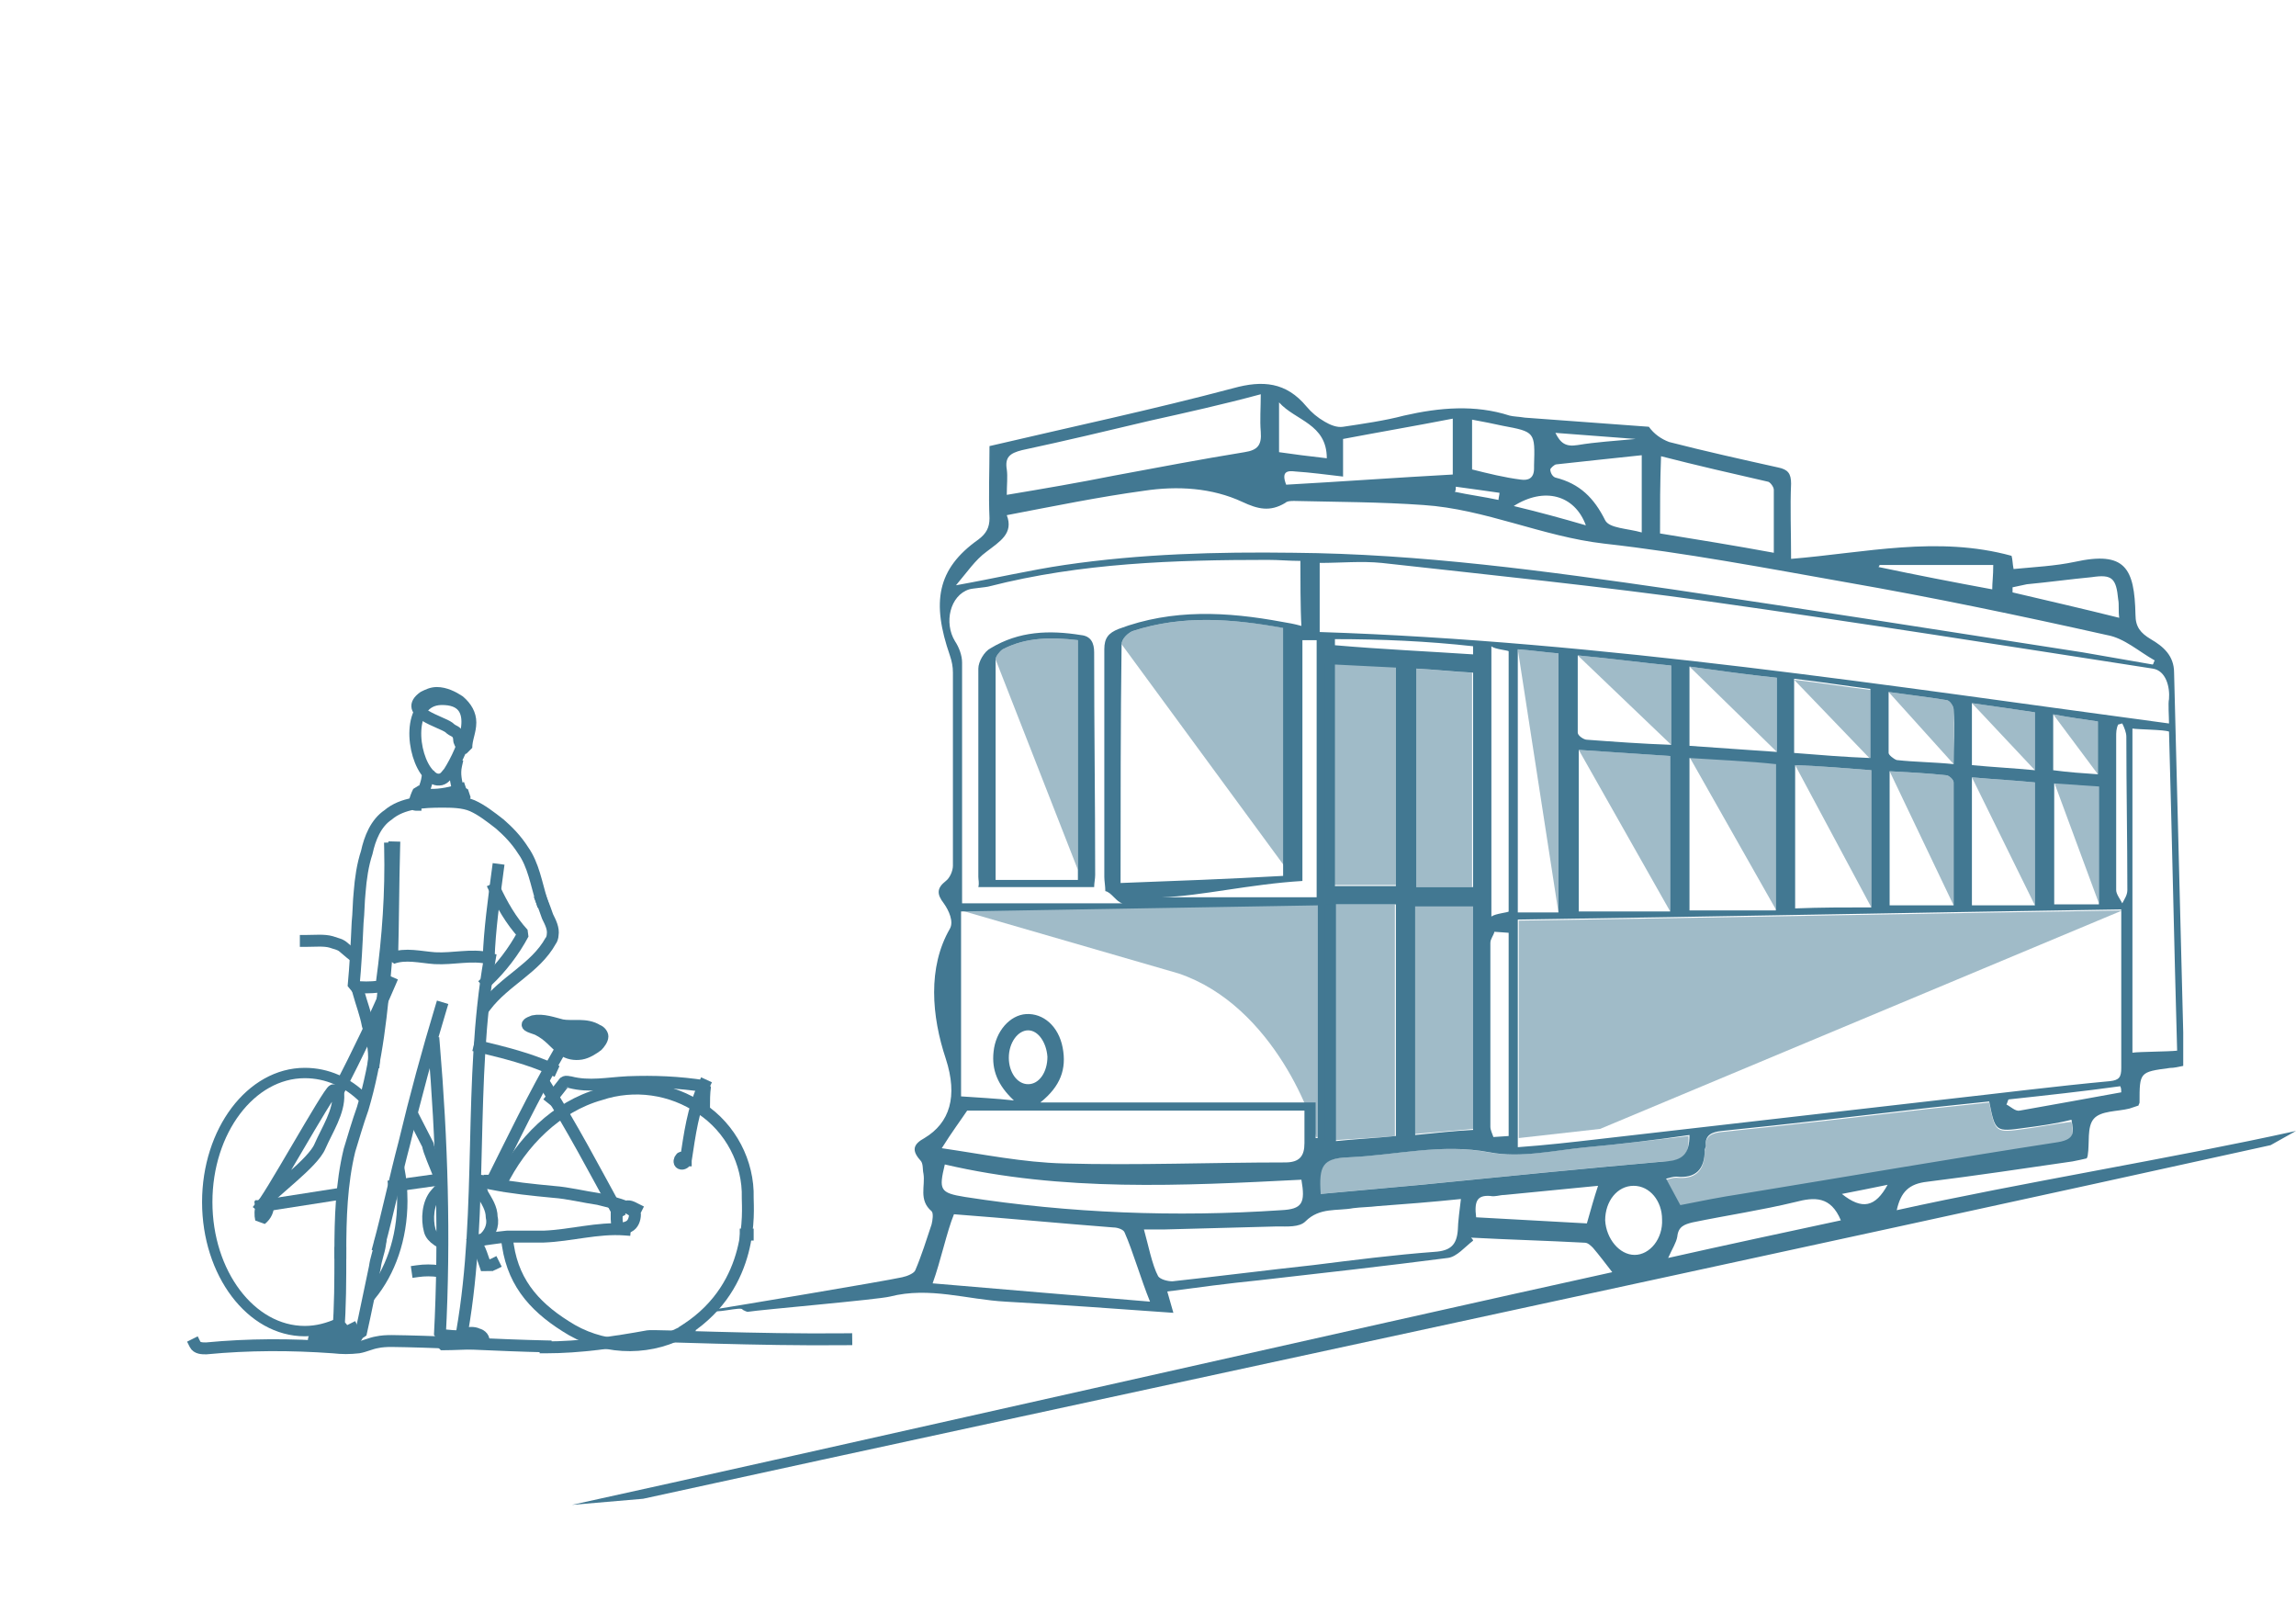 <?xml version="1.0" encoding="utf-8"?>
<!-- Generator: Adobe Illustrator 25.2.1, SVG Export Plug-In . SVG Version: 6.00 Build 0)  -->
<svg version="1.1" id="Livello_1" xmlns="http://www.w3.org/2000/svg" xmlns:xlink="http://www.w3.org/1999/xlink" x="0px" y="0px"
	 viewBox="0 0 226 158.7" style="enable-background:new 0 0 226 158.7;" xml:space="preserve">
<style type="text/css">
	.st0{opacity:0.7;}
	.st1{opacity:0.5;fill:#427892;enable-background:new    ;}
	.st2{fill:none;stroke:#427892;stroke-width:0.85;stroke-linecap:square;stroke-linejoin:bevel;stroke-miterlimit:10;}
	.st3{fill:none;stroke:#427892;stroke-width:0.85;stroke-miterlimit:10;}
	.st4{fill:#427892;stroke:#427892;stroke-width:0.85;stroke-linecap:square;stroke-linejoin:bevel;stroke-miterlimit:10;}
	.st5{fill:#427892;}
	.st6{fill:none;stroke:#427892;stroke-width:1.17;stroke-linecap:square;stroke-linejoin:bevel;stroke-miterlimit:10;}
	.st7{fill:#427892;stroke:#427892;stroke-width:1.17;stroke-linecap:square;stroke-linejoin:bevel;stroke-miterlimit:10;}
	.st8{fill:none;stroke:#427892;stroke-width:1.019;stroke-linecap:square;stroke-linejoin:bevel;stroke-miterlimit:10;}
</style>
<g id="_x33_Tsvcr_1_">
	<g>
		<path class="st5" d="M162.3,42c0.5,0.7,1.2,1.2,2,1.5c3.5,0.9,7.1,1.7,10.7,2.5c1,0.2,1.3,0.6,1.3,1.6c-0.1,2.3,0,4.7,0,7.4
			c7.3-0.6,14.4-2.3,21.7-0.3c0.1,0.3,0.1,0.8,0.2,1.3c2.1-0.2,4.1-0.3,6-0.7c5-1.1,5.9,0.6,6,5.2c0,1.2,0.5,1.8,1.5,2.4
			c1.2,0.7,2.3,1.6,2.3,3.3c0.3,11.8,0.6,23.6,0.9,35.4c0,1.1,0,2.1,0,3.3c-0.5,0.1-0.9,0.2-1.3,0.2c-3,0.4-3,0.4-3,3.4
			c0,0.1-0.1,0.2-0.1,0.3c-0.3,0.1-0.6,0.2-0.9,0.3c-1.2,0.3-2.8,0.2-3.5,1c-0.7,0.8-0.4,2.4-0.6,3.6c0,0,0,0.1-0.1,0.3
			c-0.4,0.1-0.9,0.2-1.4,0.3c-4.8,0.7-9.5,1.4-14.3,2c-1.8,0.2-2.6,1-3,2.8c12.2-2.7,27.1-5.1,39.3-7.8l-2.5,1.4
			c-43,9.5-117.2,25.4-160.2,34.8l-7,0.6c21.5-4.7,81-18.2,102.4-22.9c-0.7-0.9-1.3-1.7-1.9-2.4c-0.2-0.2-0.5-0.5-0.8-0.5
			c-3.7-0.2-7.5-0.3-11.2-0.5c0.1,0.1,0.2,0.2,0.2,0.3c-0.8,0.6-1.6,1.6-2.5,1.7c-6.2,0.8-12.4,1.5-18.6,2.2c-3,0.3-6,0.7-9,1.1
			l0.6,2.1c-5.6-0.4-11.1-0.8-16.5-1.1c-3.8-0.2-7.5-1.5-11.4-0.5c-1.2,0.3-12.8,1.3-14,1.5c-0.1,0-0.3-0.1-0.5-0.2c0-0.4-3,0.5-3,0
			c1.9-0.3,16.9-2.8,18.7-3.2c0.5-0.1,1.2-0.4,1.3-0.7c0.6-1.4,1.1-3,1.6-4.5c0.1-0.4,0.2-1.1,0-1.3c-1.3-1.1-0.6-2.5-0.8-3.7
			c-0.1-0.4,0-1-0.3-1.3c-0.9-1-0.7-1.6,0.4-2.2c2.5-1.5,3.3-4.1,2.1-7.8c-1.4-4.2-1.8-9,0.4-12.8c0.4-0.7-0.1-1.8-0.6-2.5
			c-0.7-0.9-0.7-1.5,0.2-2.2c0.4-0.3,0.7-1,0.7-1.5c0-6.3,0-12.7,0-19c0-0.6-0.1-1.1-0.3-1.7c-1.8-5.2-1.3-8.5,2.8-11.4
			c0.8-0.6,1.1-1.2,1.1-2.1c-0.1-2.3,0-4.7,0-7.1c8.1-1.9,16.1-3.6,24-5.7c2.9-0.8,5.2-0.6,7.2,1.8c0.5,0.6,1.1,1.1,1.8,1.5
			c0.5,0.3,1.2,0.6,1.8,0.5c2-0.3,4.1-0.6,6-1.1c3.5-0.8,7-1.1,10.4,0c0.4,0.1,0.9,0.1,1.5,0.2 M157.4,112.1
			c11.4-1.3,22.7-2.6,34-3.9c5.4-0.6,10.9-1.3,16.3-1.8c0.9-0.1,1.1-0.4,1.1-1.3c0-4.5,0-10.9,0-15.6c-19.6,0.3-39.4,0.7-59.4,1
			c0,6.8,0,15.5,0,22.4C152.2,112.7,154.8,112.4,157.4,112.1z M99.8,108.3c-1.6-1.5-2.2-3-2-4.8c0.2-2,1.6-3.6,3.2-3.7
			c1.7-0.1,3.2,1.2,3.6,3.3c0.4,2.1-0.2,3.8-2.2,5.4c9.2,0,18.1,0,27.1,0c0,1.2,0,2.4,0,3.5c0.1,0,0.1,0,0.2,0c0-7.6,0-15.2,0-22.9
			c-11.4,0.2-23.7,0.4-35.1,0.6c0,6,0,12,0,18.2C95.9,108,98.1,108.1,99.8,108.3z M97.1,54.3c-1.1,0.8-1.9,2-3,3.3
			c3.9-0.7,7.3-1.5,10.7-2c7.5-1.1,15-1.3,22.5-1.2c12.5,0.1,24.9,1.8,37.3,3.6c13.5,2,26.9,4.1,40.4,6.2c2.3,0.4,4.6,0.8,6.9,1.2
			c0.1-0.1,0.1-0.3,0.2-0.4c-1.6-0.9-3-2.2-4.7-2.5c-8.5-1.9-17.1-3.7-25.7-5.2c-7.9-1.4-15.8-2.9-23.8-3.8
			c-6.1-0.7-11.7-3.4-17.8-3.8c-4.2-0.3-8.5-0.3-12.7-0.4c-0.3,0-0.7,0-0.9,0.2c-1.5,0.9-2.7,0.6-4.2-0.1c-3-1.4-6.4-1.6-9.7-1.1
			c-4.4,0.6-8.8,1.5-13.5,2.4C99.8,52.5,98.4,53.3,97.1,54.3z M111.5,62.1c-0.5,0.2-1.1,0.8-1.1,1.3c-0.1,7.4-0.1,15.8-0.1,23.5
			c5.4-0.2,10.7-0.4,16-0.7c0-7.8,0-16.5,0-24.4C121.3,60.9,116.4,60.5,111.5,62.1z M213.5,68.8c0.1-1.2-0.3-2.8-1.6-3
			c-14.2-2.2-29.4-4.6-43.6-6.6c-10.7-1.5-21.5-2.6-32.3-3.8c-2-0.2-4,0-6.1,0c0,1.5,0,5.1,0,6.8c27.7,0.9,56,5.3,83.6,9
			C213.5,70.5,213.4,69.2,213.5,68.8z M199.3,111c-2.9,0.4-2.9,0.4-3.5-2.6c-1.9,0.2-3.8,0.4-5.7,0.6c-6.9,0.8-13.7,1.6-20.6,2.3
			c-1,0.1-1.7,0.4-1.6,1.5c0,0.1-0.1,0.3-0.1,0.4c0,1.9-0.9,2.8-2.8,2.6c-0.3,0-0.6,0.1-1,0.2c0.5,0.9,0.9,1.7,1.4,2.6
			c2-0.4,4-0.8,6-1.1c10.4-1.7,20.8-3.5,31.2-5.1c1.7-0.3,1.5-1,1.3-2.2C202.3,110.6,200.8,110.8,199.3,111z M95.2,109.3
			c-0.6,0.9-1.5,2.1-2.5,3.7c4.1,0.6,8,1.4,12,1.5c7.3,0.2,14.5-0.1,21.8-0.1c1.4,0,1.9-0.6,1.9-1.9c0-1,0-1.9,0-3.2
			C117.2,109.3,106.3,109.3,95.2,109.3z M128,55.2c-1.1,0-2.1-0.1-3.2-0.1c-9.2,0-18.4,0.3-27.4,2.6c-0.3,0.1-1.7,0.2-2,0.3
			c-1.9,0.6-2.5,3.3-1.4,5.1c0.4,0.6,0.7,1.4,0.7,2.1c0,7,0,13.9,0,20.9c0,0.6,0,2.1,0,2.8c5,0,10.8,0,15.8,0
			c-0.6-0.1-1.1-1.1-1.7-1.2c0-0.5-0.1-1-0.1-1.4c0-7.8,0-14.6,0-22.4c0-1.1,0.4-1.6,1.4-2c5.3-2,10.7-1.7,16.1-0.7
			c0.6,0.1,1.2,0.2,1.9,0.4C128,60,128,56.7,128,55.2z M164.4,89.7c0-5.1,0-10.1,0-15.3c-3-0.2-6-0.4-9-0.6c0,5.4,0,10.7,0,15.9
			C158.5,89.7,161.4,89.7,164.4,89.7z M137.4,111.8c0-7.6,0-15.2,0-22.8c-2,0-3.9,0-5.9,0c0,7.7,0,15.4,0,23.3
			C133.4,112.1,135.4,112,137.4,111.8z M131.4,87.2c2,0,3.9,0,6,0c0-7.1,0-14.2,0-21.5c-2-0.1-3.9-0.2-6-0.3
			C131.4,72.7,131.4,79.9,131.4,87.2z M166.3,74.6c0,5.1,0,10,0,15c2.8,0,5.6,0,8.5,0c0-4.8,0-9.5,0-14.4
			C172,74.9,169.3,74.8,166.3,74.6z M153.1,42.6c0.5,1,1,1.4,2.2,1.2c1.8-0.3,3.6-0.4,5.7-0.6 M145,111.2c0-7.3,0-14.6,0-22
			c-1.9,0-3.7,0-5.7,0c0,7.4,0,14.8,0,22.5C141.3,111.5,143.1,111.3,145,111.2z M145,87.3c0-7.1,0-14,0-21.1
			c-1.9-0.1-3.7-0.3-5.6-0.4c0,7.2,0,14.3,0,21.5C141.2,87.3,143.1,87.3,145,87.3z M113.2,41.4c-4.2,1-8.4,2-12.6,2.9
			c-1.2,0.3-1.7,0.7-1.5,1.9c0.1,0.7,0,1.5,0,2.5c3.6-0.6,7.1-1.2,10.6-1.9c4.3-0.8,8.5-1.6,12.8-2.3c1.3-0.2,1.7-0.7,1.6-2
			c-0.1-1.2,0-2.3,0-3.7C120.4,39.8,116.8,40.6,113.2,41.4z M91.8,126.3c7.1,0.6,14.1,1.2,21.4,1.8c-0.9-2.2-1.7-5-2.5-6.8
			c-0.1-0.3-0.7-0.5-1.1-0.5c-5.2-0.4-10.4-0.9-15.7-1.3C93.2,121.2,92.6,124.1,91.8,126.3z M114,125.6c0.2,0.3,0.9,0.5,1.4,0.5
			c4.6-0.5,9.3-1.1,13.9-1.6c4-0.5,7.9-1,11.9-1.3c1.6-0.1,2.2-0.7,2.3-2.2c0-0.6,0.2-2.2,0.3-3c-2.9,0.3-5.5,0.5-8.2,0.7
			c-0.8,0.1-1.6,0.1-2.4,0.2c-1.6,0.3-3.3-0.1-4.7,1.3c-0.6,0.6-1.8,0.5-2.8,0.5c-3.7,0.1-7.5,0.2-11.2,0.3c-0.5,0-1.1,0-1.9,0
			C113,122.4,113.4,124.5,114,125.6z M184.2,89.3c0-4.6,0-9,0-13.5c-2.5-0.2-4.9-0.4-7.5-0.5c0,4.7,0,9.4,0,14.1
			C179.2,89.3,181.6,89.3,184.2,89.3z M153.4,89.8c0-8.5,0-16.9,0-25.5c-1.3-0.1-2.6-0.3-4-0.4c0,8.7,0,17.3,0,25.9
			C150.8,89.8,152,89.8,153.4,89.8z M156.2,112.9c-3.2,0.3-6.5,1.1-9.6,0.5c-4.7-0.9-9.2,0.3-13.9,0.5c-2.5,0.1-2.9,0.8-2.7,3.6
			c3.3-0.3,6.6-0.6,9.9-0.9c8-0.8,16-1.6,24-2.3c1.7-0.1,2.4-0.7,2.4-2.6C162.9,112.2,159.5,112.6,156.2,112.9z M93,114.6
			c-0.6,2.5-0.5,2.8,2,3.2c10.3,1.6,20.7,2,31.1,1.3c2.1-0.1,2.4-0.7,2-3C116.3,116.7,104.6,117.3,93,114.6z M186,89.1
			c2.1,0,4.1,0,6.3,0c0-4.1,0-8.1,0-12.1c0-0.3-0.5-0.7-0.7-0.7c-1.8-0.2-3.7-0.3-5.6-0.4C186,80.4,186,84.7,186,89.1z M163.4,52.5
			c3.7,0.6,7.4,1.2,11.2,1.9c0-2.2,0-4.2,0-6.2c0-0.3-0.4-0.8-0.6-0.8c-3.5-0.8-7-1.6-10.5-2.5C163.4,47.5,163.4,49.9,163.4,52.5z
			 M200.3,89.1c0-4,0-8,0-12.1c-2-0.2-4-0.3-6.2-0.5c0,4.2,0,8.3,0,12.6C196.2,89.1,198.2,89.1,200.3,89.1z M164.5,65.5
			c-3-0.3-6-0.7-9.2-1c0,2.6,0,5.1,0,7.6c0,0.3,0.6,0.7,0.9,0.7c2.7,0.2,5.4,0.4,8.3,0.5C164.5,70.6,164.5,68.1,164.5,65.5z
			 M174.9,66.7c-2.9-0.3-5.7-0.7-8.6-1.1c0,2.7,0,5.1,0,7.8c2.9,0.2,5.6,0.4,8.6,0.6C174.9,71.5,174.9,69.2,174.9,66.7z M209.9,71.7
			c0,10.6,0,21.2,0,31.9c0.7-0.1,3.5-0.1,4.4-0.2c-0.3-10.5-0.5-20.9-0.8-31.4C213,71.8,210.5,71.8,209.9,71.7z M143,41.2
			c-3.6,0.7-7.1,1.3-10.8,2c0,1.3,0,2.5,0,3.7c-1.7-0.2-3.2-0.4-4.7-0.5c-0.8-0.1-1.4,0-0.9,1.3c5.4-0.3,10.9-0.7,16.4-1
			C143,44.6,143,43,143,41.2z M206.6,77.4c-1.4-0.1-2.8-0.2-4.4-0.3c0,4,0,7.9,0,11.9c1.4,0,2.8,0,4.4,0
			C206.6,85,206.6,81.3,206.6,77.4z M176.6,74.1c2.5,0.2,4.9,0.4,7.5,0.5c0-2.2,0-4.4,0-6.8c-2.4-0.3-4.9-0.7-7.5-1
			C176.6,69.4,176.6,71.7,176.6,74.1z M114.4,88.3c4.1,0,9.6,0,15.2,0c0-8.2,0-17.2,0-25.3c-0.4,0-0.9,0-1.4,0c0,7.9,0,15.7,0,23.7
			C123.1,87,118.1,88.2,114.4,88.3z M176.7,118.3c-3.3,0.8-6.7,1.3-10.1,2c-0.8,0.2-1.4,0.4-1.5,1.4c-0.1,0.6-0.5,1.2-0.9,2.1
			c5.8-1.3,11.4-2.5,17-3.7C180.2,117.7,178.6,117.8,176.7,118.3z M192.3,69.8c0-0.3-0.4-0.9-0.7-0.9c-1.8-0.3-3.6-0.5-5.7-0.8
			c0,2.1,0,4.1,0,6c0,0.2,0.5,0.6,0.8,0.7c1.8,0.2,3.6,0.2,5.6,0.4C192.3,73.3,192.4,71.6,192.3,69.8z M161.6,44.8
			c-2.9,0.3-5.6,0.6-8.4,0.9c-0.2,0-0.6,0.4-0.6,0.5c0,0.3,0.2,0.7,0.5,0.8c2.4,0.6,3.8,2,4.9,4.2c0.4,0.8,2.2,0.8,3.6,1.2
			C161.6,49.6,161.6,47.3,161.6,44.8z M200.3,75.8c0-1.9,0-3.7,0-5.7c-2-0.3-4.1-0.6-6.2-0.9c0,2.1,0,4,0,6.1
			C196.2,75.5,198.2,75.6,200.3,75.8z M157.3,116.7c-3.1,0.3-6.1,0.6-9.2,0.9c-0.5,0-0.9,0.2-1.4,0.1c-1.3-0.1-1.6,0.5-1.4,2.1
			c3.6,0.2,7.3,0.4,10.9,0.6C156.6,119,156.9,117.9,157.3,116.7z M149.7,47.2c0.7,0.1,1.3-0.1,1.3-1.1c0-0.1,0-0.2,0-0.3
			c0.1-3.3,0.1-3.3-3.1-3.9c-0.9-0.2-1.9-0.4-3-0.6c0,1.7,0,3.2,0,4.9C146.5,46.6,148.1,47,149.7,47.2z M160.9,123.5
			c1.5,0,2.8-1.6,2.7-3.5c0-1.8-1.2-3.3-2.8-3.3c-1.6,0-2.8,1.5-2.8,3.4C158.1,121.9,159.4,123.5,160.9,123.5z M208.5,59
			c-0.2-2.1-0.6-2.5-2.6-2.2c-2.1,0.2-4.3,0.5-6.4,0.7c-0.5,0.1-0.9,0.2-1.4,0.3c0,0.2,0,0.3,0,0.5c3.4,0.8,6.9,1.6,10.5,2.5
			C208.5,60.1,208.6,59.5,208.5,59z M206.5,76.2c0-1.8,0-3.4,0-5.2c-1.4-0.2-2.8-0.4-4.4-0.7c0,1.9,0,3.6,0,5.5
			C203.6,76,205,76.1,206.5,76.2z M146.8,90.2c0.4-0.3,1.7-0.4,1.7-0.5c0-8.5,0-17.1,0-25.6c0-0.1-1.4-0.2-1.7-0.5
			C146.8,72.5,146.8,81.3,146.8,90.2z M148.5,91.8c-0.1,0-1.3-0.1-1.4-0.1c-0.1,0.4-0.4,0.7-0.4,1.1c0,6,0,12.1,0,18.1
			c0,0.3,0.2,0.7,0.3,1c0.2,0,1.3-0.1,1.5-0.1C148.5,105.1,148.5,98.5,148.5,91.8z M125.9,39.6c0,1.6,0,3.2,0,4.9
			c1.4,0.2,2.9,0.4,4.7,0.6C130.6,41.7,127.5,41.4,125.9,39.6z M196.1,58c0-0.7,0.1-1.3,0.1-2.4c-3.8,0-7.5,0-11.2,0
			c0,0.1,0,0.1-0.1,0.2C188.7,56.6,192.3,57.3,196.1,58z M208.3,72.5c0,5,0,10,0,15.1c0,0.4,0.4,0.9,0.6,1.3
			c0.2-0.4,0.5-0.8,0.5-1.3c0-5-0.1-10-0.1-15.1c0-0.4-0.2-0.9-0.4-1.3c-0.1,0-0.3,0.1-0.4,0.1C208.3,71.7,208.3,72.1,208.3,72.5z
			 M101.2,101.4c-1,0-1.9,1.2-1.9,2.7c0,1.4,0.8,2.6,1.9,2.6c1.1,0,1.9-1.2,1.9-2.7C103,102.6,102.2,101.4,101.2,101.4z M145,64.4
			c0-0.3,0-0.5,0-0.8c-4.5-0.5-9-0.7-13.6-0.7c0,0.2,0,0.4,0,0.6C136,63.9,140.5,64.1,145,64.4z M197.7,108.2
			c-0.1,0.2-0.1,0.3-0.2,0.5c0.4,0.2,0.9,0.7,1.3,0.6c3.4-0.6,6.7-1.2,10-1.8c0-0.2,0-0.4-0.1-0.6
			C205.1,107.4,201.4,107.8,197.7,108.2z M156.1,51.7c-1.1-3-4.1-3.8-7.1-1.9C151.5,50.4,153.7,51,156.1,51.7z M185.8,116.6
			c-1.5,0.3-2.9,0.6-4.5,0.9C183.3,119.1,184.6,118.8,185.8,116.6z M143.3,47.9c0,0.2,0,0.4-0.1,0.5c1.4,0.3,2.9,0.5,4.3,0.8
			c0-0.2,0.1-0.5,0.1-0.7C146.2,48.3,144.8,48.1,143.3,47.9z"/>
		<path class="st1" d="M208.9,89.6c-19.6,0.3-39.4,0.7-59.4,1c0,6.8,0,14.5,0,21.4c2.7-0.3,5.3-0.6,8-0.9"/>
		<path class="st1" d="M116,95.8c9.5,3.2,13.5,14.9,13.5,16.1c0.1,0,0.1,0,0.2,0c0-7.6,0-15.2,0-22.9c-11.4,0.2-23.7,0.4-35.1,0.6"
			/>
		<path class="st1" d="M126.4,85.2c0-7.8,0-15.5,0-23.4c-5.1-0.9-10-1.3-14.9,0.3c-0.5,0.2-1.1,0.8-1.1,1.3"/>
		<path class="st1" d="M203.9,110.4c-1.6,0.2-3.1,0.5-4.6,0.7c-2.9,0.4-2.9,0.4-3.5-2.6c-1.9,0.2-3.8,0.4-5.7,0.6
			c-6.9,0.8-13.7,1.6-20.6,2.3c-1,0.1-1.7,0.4-1.6,1.5c0,0.1-0.1,0.3-0.1,0.4c0,1.9-0.9,2.8-2.8,2.6c-0.3,0-0.6,0.1-1,0.2
			c0.5,0.9,0.9,1.7,1.4,2.6c2-0.4,4-0.8,6-1.1c10.4-1.7,20.8-3.5,31.2-5.1C204.2,112.3,204.1,111.6,203.9,110.4z"/>
		<path class="st1" d="M164.4,89.7c0-5.1,0-10.1,0-15.3c-3-0.2-6-0.4-9-0.6"/>
		<path class="st1" d="M130.4,112.3c2-0.2,4.9-0.3,6.9-0.5c0-7.6,0-15.2,0-22.8c-2,0-4.9,0-6.9,0
			C130.4,96.7,130.4,104.4,130.4,112.3z"/>
		<path class="st1" d="M130.4,65.3c0,7.4,0,14.6,0,21.8c2,0,4.9,0,7,0c0-7.1,0-14.2,0-21.5C135.4,65.5,132.5,65.4,130.4,65.3z"/>
		<path class="st1" d="M174.8,89.5c0-4.8,0-9.5,0-14.4c-2.8-0.2-5.6-0.4-8.5-0.6"/>
		<path class="st1" d="M139.3,111.6c2-0.2,3.8-0.3,5.7-0.5c0-7.3,0-14.6,0-22c-1.9,0-3.7,0-5.7,0C139.3,96.6,139.3,104,139.3,111.6z
			"/>
		<path class="st1" d="M139.3,87.3c1.9,0,3.7,0,5.6,0c0-7.1,0-14,0-21.1c-1.9-0.1-3.7-0.3-5.6-0.4C139.3,72.9,139.3,80,139.3,87.3z"
			/>
		<path class="st1" d="M184.2,89.3c0-4.6,0-9,0-13.5c-2.5-0.2-4.9-0.4-7.5-0.5"/>
		<path class="st1" d="M153.4,89.8c0-8.5,0-16.9,0-25.5c-1.3-0.1-2.6-0.3-4-0.4"/>
		<path class="st1" d="M166.2,111.8c-3.4,0.4-6.7,0.8-10.1,1.1c-3.2,0.3-6.5,1.1-9.6,0.5c-4.7-0.9-9.2,0.3-13.9,0.5
			c-2.5,0.1-2.9,0.8-2.7,3.6c3.3-0.3,6.6-0.6,9.9-0.9c8-0.8,16-1.6,24-2.3C165.6,114.3,166.3,113.8,166.2,111.8z"/>
		<path class="st1" d="M192.3,89.1c0-4.1,0-8.1,0-12.1c0-0.3-0.5-0.7-0.7-0.7c-1.8-0.2-3.7-0.3-5.6-0.4"/>
		<path class="st1" d="M200.3,89.1c0-4,0-8,0-12.1c-2-0.2-4-0.3-6.2-0.5"/>
		<path class="st1" d="M164.5,73.3c0-2.7,0-5.2,0-7.8c-3-0.3-6-0.7-9.2-1"/>
		<path class="st1" d="M174.9,74c0-2.5,0-4.8,0-7.3c-2.9-0.3-5.7-0.7-8.6-1.1"/>
		<path class="st1" d="M206.6,88.9c0-3.9,0-7.6,0-11.6c-1.4-0.1-2.8-0.2-4.4-0.3"/>
		<path class="st1" d="M184.1,74.7c0-2.2,0-4.4,0-6.8c-2.4-0.3-4.9-0.7-7.5-1"/>
		<path class="st1" d="M192.3,75.2c0-1.9,0-3.7,0-5.4c0-0.3-0.4-0.9-0.7-0.9c-1.8-0.3-3.6-0.5-5.7-0.8"/>
		<path class="st1" d="M200.3,75.8c0-1.9,0-3.7,0-5.7c-2-0.3-4.1-0.6-6.2-0.9"/>
		<path class="st1" d="M206.5,76.2c0-1.8,0-3.4,0-5.2c-1.4-0.2-2.8-0.4-4.4-0.7"/>
		<path class="st5" d="M96.3,86.3c0-7.2,0-13.3,0-20.5c0-0.7,0.6-1.7,1.2-2c2.8-1.7,5.8-1.8,8.9-1.3c1,0.1,1.3,0.8,1.3,1.7
			c0,7.6,0.1,14.3,0.1,21.9c0,0.4-0.1,0.8-0.1,1.2c-3.8,0-7.6,0-11.4,0C96.4,86.9,96.3,86.6,96.3,86.3z M106.1,86.6
			c0-7.5,0-16,0-23.6c-2.6-0.3-5.1-0.3-7.4,0.9c-0.3,0.2-0.7,0.7-0.7,1c0,6.8,0,14.7,0,21.7C100.9,86.6,103.4,86.6,106.1,86.6z"/>
		<path class="st1" d="M106.1,85.6c0-7.5,0-15,0-22.6c-2.6-0.3-5.1-0.3-7.4,0.9c-0.3,0.2-0.7,0.7-0.7,1"/>
	</g>
</g>
<g>
	<g>
		<path class="st6" d="M36.8,104.5c0.1-1.2-0.2-2.5-0.6-3.6c-0.2-1.1-0.6-2.1-0.9-3.2"/>
		<path class="st6" d="M43.4,131.6c0,0.2,0,0.5,0,0.7c1.4,0,2.8-0.1,4.2-0.1c0.1-0.5-0.2-0.8-0.6-0.9c-0.4-0.2-0.8-0.1-1.2-0.1"/>
		<path class="st6" d="M33.9,131c-0.5,0.4-1.2,0.1-1.8,0.1c-0.6,0-1.3,0.4-1.2,0.9c1.3,0.1,2.8,0,4.2-0.1c-0.1-0.4-0.2-0.7-0.4-1.1"
			/>
		<path class="st6" d="M19.2,132.3c0.2,0.4,0.7,0.4,1.1,0.4c4.2-0.4,8.3-0.4,12.5-0.1c0.9,0.1,1.6,0.1,2.5,0
			c0.6-0.1,1.2-0.4,1.8-0.5c0.9-0.2,2-0.1,2.9-0.1c4.4,0.1,9.1,0.4,13.7,0.5"/>
		<path class="st6" d="M43.4,68.8c-3.4,0.1-2.9,5.6-1.2,7.4c0.4,0.4,0.7,0.6,1.2,0.5c0.4-0.1,0.6-0.5,0.8-0.7
			C45.6,73.8,47.8,68.7,43.4,68.8z"/>
		<path class="st6" d="M42.1,76.4c-0.1,0.7-0.2,0.8-0.4,1.5c0,0.1,0,0.1,0,0.2s0.1,0.1,0.2,0.1c1.1,0.1,2.2-0.1,3.2-0.4
			c-0.2-0.9-0.4-1.6-0.2-2.5"/>
		<path class="st6" d="M38.8,83.4c-0.1,3.6-0.1,7.3-0.2,10.9c1.3-0.5,2.8-0.1,4.2,0c1.8,0.1,3.6-0.4,5.3,0c0.1-2.8,0.5-5.7,0.9-8.7"
			/>
		<path class="st6" d="M47.8,99c1.9-2.5,4.9-3.7,6.4-6.4c0.1-0.1,0.2-0.4,0.2-0.6c0.1-0.6-0.2-1.2-0.5-1.8c-0.2-0.6-0.4-1.1-0.6-1.6
			"/>
		<path class="st6" d="M53.3,88.6c-0.5-1.6-0.8-3.5-1.8-4.9c-0.7-1.1-1.5-1.9-2.3-2.6c-0.9-0.7-1.8-1.4-2.7-1.8s-2.1-0.4-3-0.4
			c-1.8,0-3.9,0.1-5.3,1.3c-1.2,0.8-1.8,2.3-2.1,3.7c-0.4,1.2-0.6,2.6-0.7,3.9c-0.1,0.9-0.1,2.1-0.2,3C35.1,93,35,95,34.8,97.1
			c0.9,0.1,1.6,0.1,2.5,0c0.1,0,0.2-0.1,0.2-0.1c0.1-0.1,0.1-0.2,0.1-0.4c0.6-4.4,0.9-8.8,0.8-13.1"/>
		<path class="st6" d="M47.9,96.6c1.4-1.3,2.7-3,3.6-4.7c-1.2-1.3-2.1-2.9-2.8-4.4"/>
		<path class="st6" d="M45.6,78.6c0.1-0.1,0.1-0.2,0.2-0.4c-0.2-0.1-0.4-0.2-0.5-0.5"/>
		<path class="st6" d="M40.9,79.2c-0.1,0-0.1-0.1-0.1-0.2c0.1-0.4,0.2-0.7,0.4-1.1c0.1,0,0.1,0,0.2,0"/>
		<path class="st6" d="M42.7,102.7c0.8,9.5,1.1,19.1,0.6,28.7c0.6,0,1.1,0.1,1.6,0.1c0.2,0,0.4,0,0.5-0.1c0.1-0.1,0.1-0.2,0.1-0.4
			c2.1-12.1,0.6-24.6,2.7-36.6"/>
		<path class="st6" d="M38,94.6c-0.4,4.9-0.9,9.8-2.3,14.5c-0.5,1.4-0.9,2.8-1.3,4.1c-0.8,3.3-0.9,6.7-0.9,10.1"/>
		<path class="st6" d="M33.5,123.3c0,2.7,0,5.3-0.2,7.8c0.8,0.1,1.5,0.1,2.2,0.2c0.5-2.2,0.9-4.3,1.4-6.6c0.1-0.8,0.4-1.5,0.5-2.2"
			/>
		<path class="st6" d="M37.3,122.6c0.9-3.3,1.6-6.7,2.5-10.1c1.1-4.6,2.3-9,3.6-13.3"/>
		<path class="st6" d="M41.7,68.6c0.4-0.2,0.8-0.4,1.3-0.4c0.8,0,1.6,0.4,2.2,0.8c0.7,0.6,1.1,1.3,1.1,2.1c0,0.9-0.4,1.6-0.4,2.5
			c-0.4,0-0.6-0.4-0.7-0.7c0-0.4-0.1-0.7-0.4-0.9c-0.2-0.1-0.4-0.2-0.6-0.4C43.4,71,39.6,70.1,41.7,68.6z"/>
	</g>
	<g>
		<line class="st6" x1="25.7" y1="118.7" x2="33.4" y2="117.5"/>
		<line class="st6" x1="38.8" y1="116.7" x2="43.1" y2="116.1"/>
		<path class="st6" d="M30.1,92.6c0.9,0,1.8-0.1,2.5,0.1c1.3,0.4,0.9,0.3,1.9,1.1"/>
		<path class="st6" d="M33.4,107.2c1.8-3.5,3.5-7,5-10.5"/>
		<path class="st6" d="M25.7,118.7c1.2-1.5,5.1-4.2,5.8-5.9c0.7-1.6,1.9-3.4,1.8-5.1c0-0.1,0-0.2-0.1-0.4c-0.1,0-0.2,0-0.4,0
			C32.4,107.3,26.1,118.7,25.7,118.7"/>
		<path class="st6" d="M62.6,119c-0.4-0.2-0.7-0.4-1.1-0.2c-0.5,0-0.8,0.2-0.8,0.5c0,0.2,0,0.5,0,0.7c0,0.4,0.1,0.8,0.5,0.9
			c0.2,0,0.5-0.1,0.7-0.2c0.4-0.2,0.6-0.7,0.6-1.2c0-0.4-0.5-0.8-0.9-0.7"/>
		<path class="st6" d="M53.7,106.8c2.6,4.1,4.8,8.3,7.1,12.5"/>
		<path class="st6" d="M47.2,103c2.5,0.6,4.9,1.2,7.1,2.2"/>
		<path class="st6" d="M40.8,110.1c2.6,5.1,0.2,0.2,2.4,5.5"/>
		<path class="st6" d="M48.2,116.2c0,0.1,0,0.4,0,0.5c2.2-4.4,4.3-8.8,6.8-13.1"/>
		<path class="st7" d="M55.3,100.9c-0.8-0.2-1.9-0.6-2.8-0.4c-1.1,0.4-0.4,0.5,0.4,0.8c1.2,0.6,1.6,1.3,2.5,2
			c0.5,0.4,1.2,0.5,1.8,0.4c0.6-0.1,1.2-0.5,1.6-0.8c0.2-0.2,0.5-0.6,0.5-0.9c0-0.2-0.2-0.5-0.5-0.6
			C57.7,100.7,56.3,101.1,55.3,100.9z"/>
		<path class="st6" d="M53.7,132.6c3.4,0,6.8-0.5,10.1-1.1c0.5-0.1,10.7,0.4,19.5,0.3"/>
		<path class="st6" d="M62.2,119.1c-0.9-0.6-2.2-0.8-3.3-1.1c-1.4-0.2-3-0.6-4.4-0.7c-2.1-0.2-4.1-0.4-6.1-0.8
			c-0.7-0.1-0.6-0.3-1.3-0.3"/>
		<path class="st6" d="M42.9,117.5c-0.8,0.9-0.9,2.5-0.6,3.6c0.1,0.4,0.4,0.7,0.7,0.9c0.1,0.1,0.3,0.2,0.4,0.2"/>
		<path class="st6" d="M46.7,122.1c1-0.1,2.1-0.3,3.2-0.4c1.2,0,2.5,0,3.6,0c2.7-0.1,5.3-0.9,8-0.7"/>
		<path class="st6" d="M46.7,122.2c0.2,0,0.6-0.1,0.8-0.2c0.7-0.5,1.1-1.4,0.9-2.2c0-0.9-0.5-1.6-0.9-2.3c-0.2-0.5-0.1-0.9-0.4-1.2"
			/>
		<path class="st6" d="M41.1,125.1c0.7-0.1,1.4-0.1,2.1,0"/>
		<path class="st6" d="M48.6,124.4c-0.2,0.1-0.6,0.2-0.7,0.5c-0.4-1.1-0.6-2-1.2-2.8"/>
		<path class="st6" d="M54.3,108.1c0.4-0.5,0.7-0.9,1.1-1.4c0.1-0.1,0.1-0.2,0.2-0.2c0.1-0.1,0.4,0,0.5,0c1.9,0.5,3.7,0.1,5.7,0
			c2.6-0.1,5,0,7.6,0.4c-0.1,0.7-0.1,1.4-0.1,2.1"/>
		<path class="st6" d="M67.5,114.2c0-0.2-0.4-0.4-0.5-0.2c-0.1,0.1-0.2,0.4,0,0.5S67.5,114.4,67.5,114.2c0.4-2.6,0.7-5,1.8-7.4"/>
		<path class="st6" d="M73.4,121.5c0.1,0,0.1,0,0.2,0"/>
		<path class="st6" d="M49.3,116.5c2-4.1,5.5-7.6,9.8-8.8c3.3-1.1,7-0.6,9.9,1.4c2.9,1.9,4.7,5.3,4.6,8.8c0,1.2,0.7,8.5-6,12.9"/>
		<path class="st6" d="M50,122.6c0.6,3.9,2.9,6.3,6.3,8.3c3.5,2,8,2,11.4-0.1"/>
		<path class="st6" d="M25.9,119.5c0.4-0.2,0.5-0.7,0.5-1.2c-0.2-0.1-0.5,0.1-0.6,0.4c-0.2,0.5-0.2,0.8-0.1,1.3
			c0.5-0.4,0.7-0.9,0.7-1.5"/>
	</g>
	<path class="st8" d="M35.8,108.1c-1.6-1.6-3.6-2.5-5.8-2.5c-5.3,0-9.6,5.7-9.6,12.7s4.3,12.7,9.6,12.7c1.2,0,2.3-0.3,3.4-0.8"/>
	<path class="st8" d="M36.5,127.5c1.9-2.3,3.1-5.6,3.1-9.3c0-1.1-0.1-2.2-0.3-3.2"/>
</g>
</svg>
